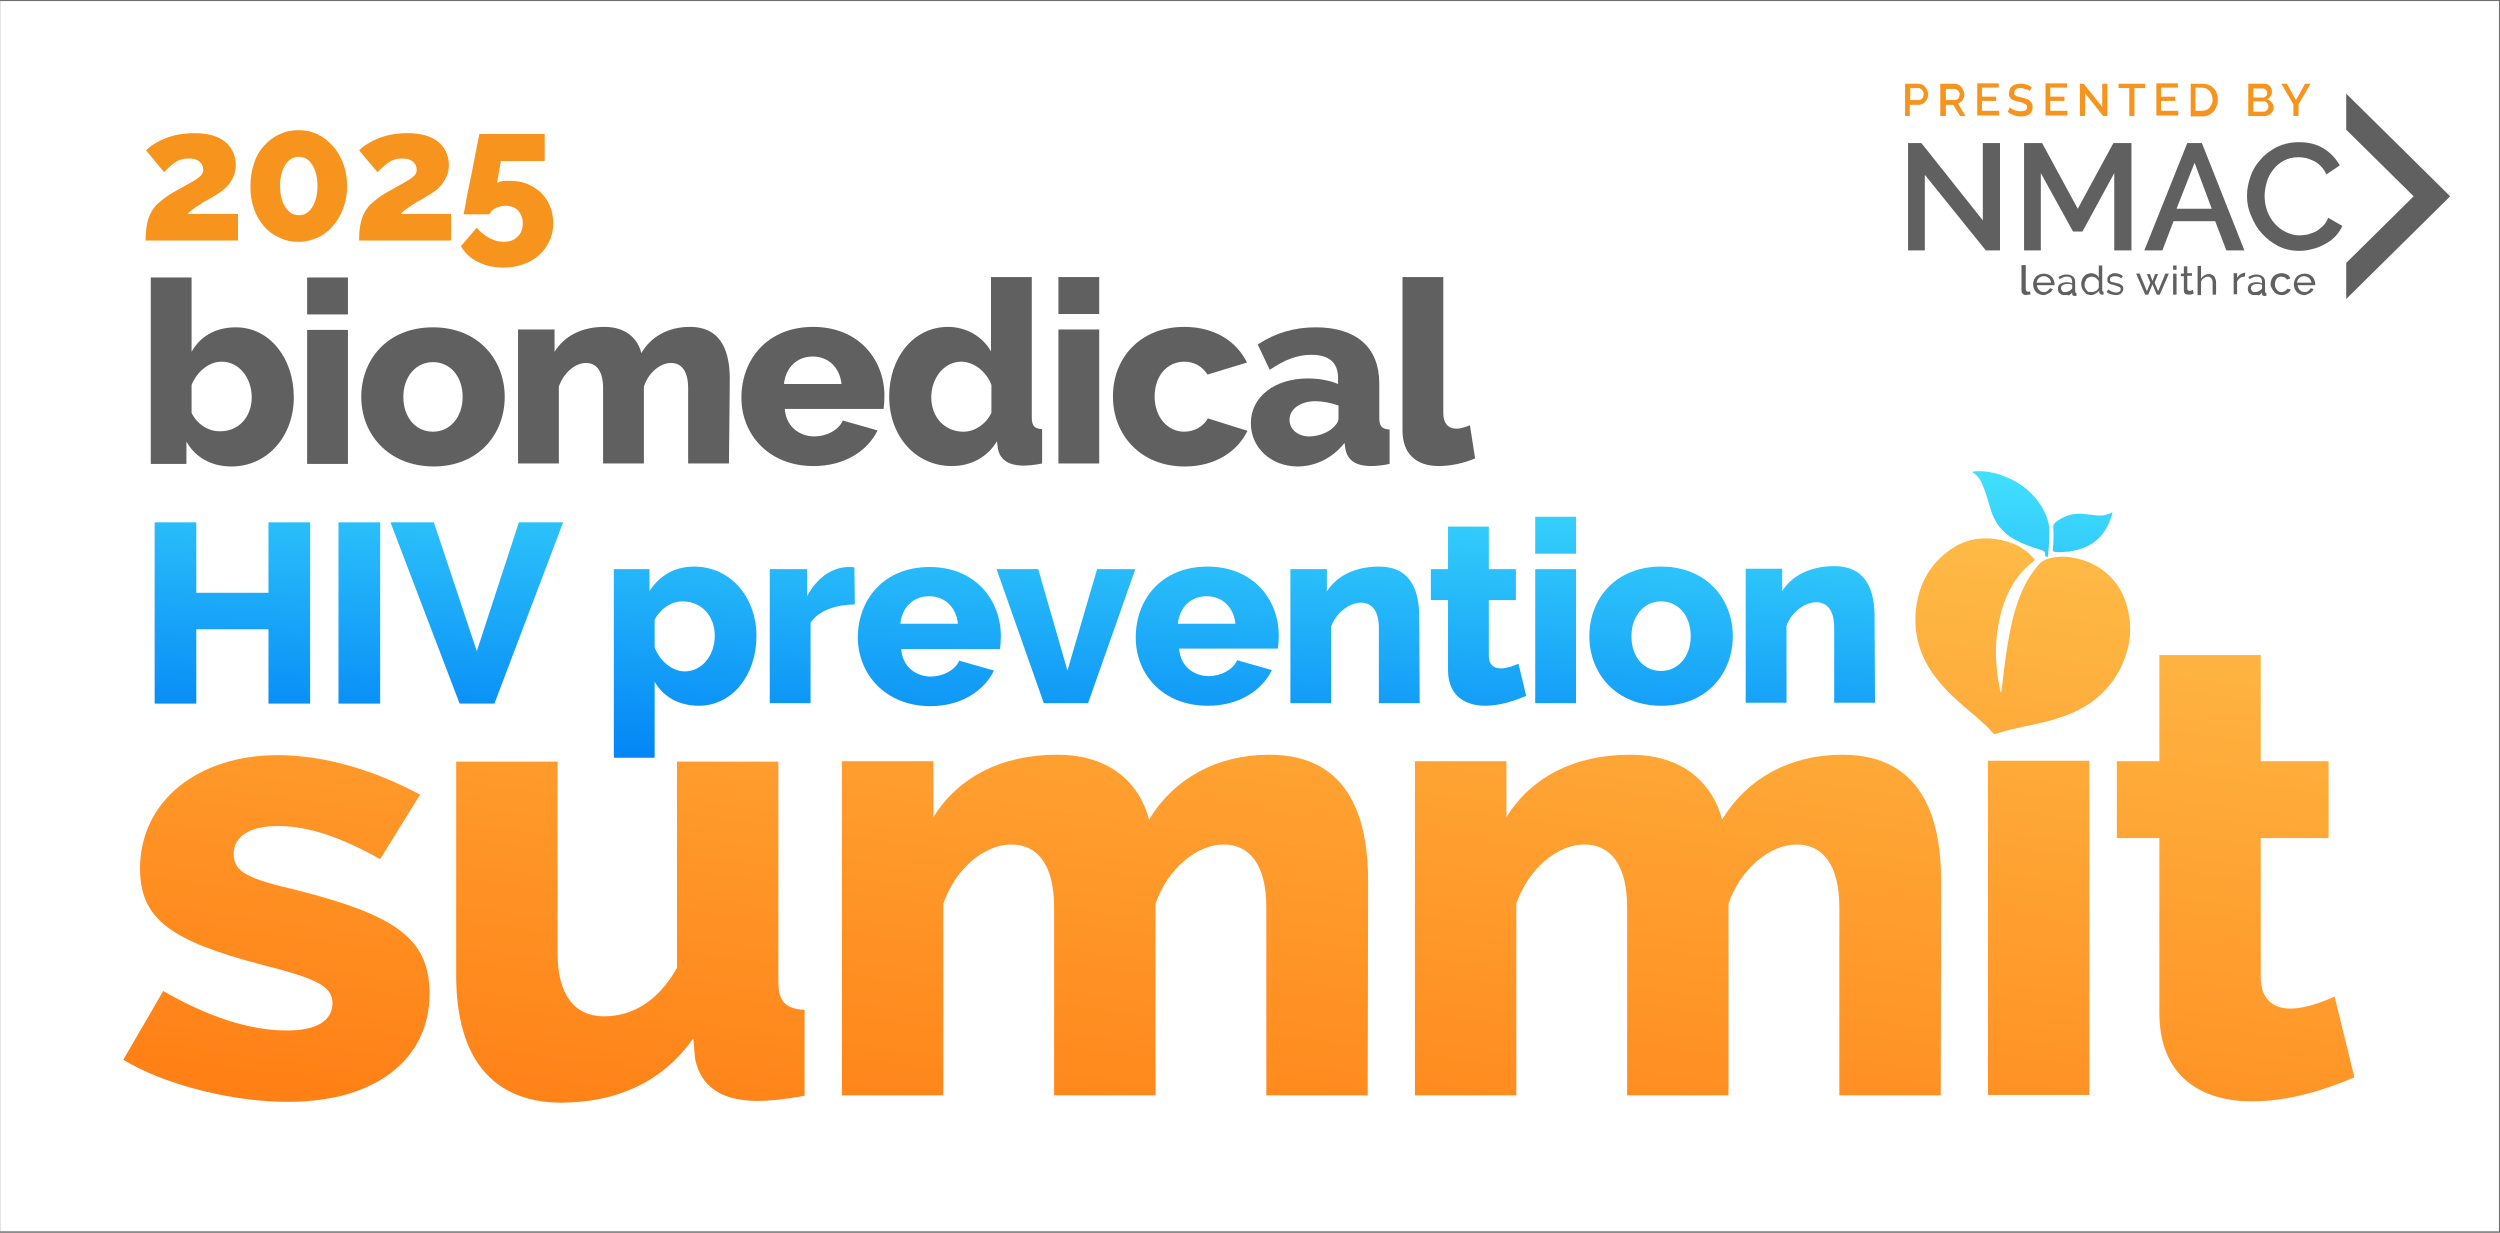 <?xml version="1.0" encoding="UTF-8"?> <svg xmlns="http://www.w3.org/2000/svg" xmlns:xlink="http://www.w3.org/1999/xlink" version="1.1" id="Layer_1" x="0px" y="0px" viewBox="0 0 582 287" style="enable-background:new 0 0 582 287;" xml:space="preserve"> <style type="text/css"> .st0{opacity:0.9;fill:none;stroke:#606060;stroke-width:0.687;stroke-miterlimit:10;} .st1{fill:#606060;} .st2{fill:#F7941D;} .st3{fill:url(#SVGID_1_);} .st4{fill:url(#SVGID_00000183944746567623364380000015240965990211417790_);} .st5{fill:url(#SVGID_00000177442093063248343240000004926615325890981007_);} .st6{fill:url(#SVGID_00000183962001274688811200000005726654608946066836_);} .st7{fill:url(#SVGID_00000109027033939778159660000006309687719145934976_);} .st8{fill:url(#SVGID_00000016766010333195506640000017228766912923273889_);} .st9{fill:url(#SVGID_00000179626961253878380460000001398259340183358629_);} .st10{fill:url(#SVGID_00000178909083756417596590000000162661921774541191_);} .st11{fill:url(#SVGID_00000152952165502396207400000015915718142400832923_);} .st12{fill:url(#SVGID_00000179609598447672975140000015276680834818033836_);} .st13{fill:url(#SVGID_00000017511504788822732760000012047244245697017769_);} .st14{fill:url(#SVGID_00000039856458069977494980000013227566985612280243_);} .st15{fill:url(#SVGID_00000003073469066355115390000007752072197444319135_);} .st16{fill:url(#SVGID_00000054967414695841907990000000622428323570174644_);} .st17{fill:url(#SVGID_00000024715148575919405170000001218781485883084469_);} .st18{fill:url(#SVGID_00000011000564909094163180000016164207395963827380_);} .st19{fill:url(#SVGID_00000047031535574928520000000002027032289071444913_);} .st20{fill:url(#SVGID_00000016067869194919523440000014654758419310883491_);} .st21{fill:url(#SVGID_00000176015450814559522760000017324836740324373128_);} .st22{fill:url(#SVGID_00000075149939382771854220000005449121877505630621_);} .st23{fill:url(#SVGID_00000112634448605586428830000001059402741372312756_);} .st24{fill:url(#SVGID_00000144301525068398055760000001251156316042642823_);} </style> <rect x="-0.3" y="-0.1" class="st0" width="582.4" height="287.1"></rect> <g> <g> <g> <path class="st1" d="M470.8,61.7h0.8v5.6c0,0.2,0,0.3,0.1,0.4c0.1,0.1,0.2,0.2,0.4,0.2c0.1,0,0.1,0,0.2,0c0.1,0,0.2,0,0.3-0.1 l0.1,0.7c-0.1,0.1-0.3,0.1-0.5,0.1c-0.2,0-0.4,0.1-0.5,0.1c-0.3,0-0.6-0.1-0.8-0.3c-0.2-0.2-0.3-0.4-0.3-0.8V61.7z"></path> <path class="st1" d="M475.8,68.7c-0.4,0-0.7-0.1-1-0.2c-0.3-0.1-0.6-0.3-0.8-0.5c-0.2-0.2-0.4-0.5-0.5-0.8 c-0.1-0.3-0.2-0.6-0.2-1s0.1-0.7,0.2-1c0.1-0.3,0.3-0.6,0.5-0.8c0.2-0.2,0.5-0.4,0.8-0.5c0.3-0.1,0.6-0.2,1-0.2s0.7,0.1,1,0.2 c0.3,0.1,0.6,0.3,0.8,0.5c0.2,0.2,0.4,0.5,0.5,0.8c0.1,0.3,0.2,0.6,0.2,0.9c0,0.1,0,0.1,0,0.2s0,0.1,0,0.1h-4.1 c0,0.2,0.1,0.5,0.2,0.7c0.1,0.2,0.2,0.4,0.4,0.5c0.1,0.1,0.3,0.3,0.5,0.3c0.2,0.1,0.4,0.1,0.6,0.1c0.1,0,0.3,0,0.4-0.1 c0.1,0,0.3-0.1,0.4-0.2s0.2-0.2,0.3-0.3c0.1-0.1,0.2-0.2,0.2-0.3l0.7,0.2c-0.1,0.2-0.2,0.3-0.3,0.5c-0.1,0.1-0.3,0.3-0.5,0.4 c-0.2,0.1-0.4,0.2-0.6,0.3C476.3,68.6,476.1,68.7,475.8,68.7z M477.5,65.8c0-0.2-0.1-0.4-0.2-0.6s-0.2-0.4-0.4-0.5 c-0.1-0.1-0.3-0.2-0.5-0.3c-0.2-0.1-0.4-0.1-0.6-0.1c-0.2,0-0.4,0-0.6,0.1c-0.2,0.1-0.4,0.2-0.5,0.3c-0.1,0.1-0.3,0.3-0.4,0.5 c-0.1,0.2-0.1,0.4-0.2,0.6H477.5z"></path> <path class="st1" d="M480.6,68.7c-0.2,0-0.4,0-0.6-0.1c-0.2-0.1-0.4-0.2-0.5-0.3s-0.3-0.3-0.3-0.5c-0.1-0.2-0.1-0.4-0.1-0.6 c0-0.2,0-0.4,0.1-0.6c0.1-0.2,0.2-0.3,0.4-0.5c0.2-0.1,0.4-0.2,0.7-0.3c0.3-0.1,0.5-0.1,0.8-0.1c0.2,0,0.5,0,0.7,0.1 c0.2,0,0.5,0.1,0.6,0.2v-0.4c0-0.4-0.1-0.7-0.3-0.9s-0.5-0.3-1-0.3c-0.5,0-1,0.2-1.6,0.6l-0.3-0.5c0.6-0.4,1.3-0.6,1.9-0.6 c0.6,0,1.1,0.2,1.5,0.5c0.4,0.3,0.5,0.8,0.5,1.5v2c0,0.2,0.1,0.3,0.3,0.3v0.7c-0.1,0-0.2,0-0.2,0c-0.1,0-0.1,0-0.2,0 c-0.2,0-0.3,0-0.4-0.1s-0.2-0.2-0.2-0.4l0-0.3c-0.2,0.3-0.5,0.5-0.8,0.7C481.4,68.6,481,68.7,480.6,68.7z M480.8,68 c0.3,0,0.6-0.1,0.8-0.2c0.3-0.1,0.4-0.3,0.6-0.4c0.1-0.1,0.2-0.2,0.2-0.4v-0.7c-0.4-0.2-0.8-0.2-1.2-0.2c-0.4,0-0.7,0.1-1,0.3 c-0.3,0.2-0.4,0.4-0.4,0.7c0,0.1,0,0.3,0.1,0.4c0.1,0.1,0.1,0.2,0.2,0.3c0.1,0.1,0.2,0.2,0.3,0.2C480.6,68,480.7,68,480.8,68z"></path> <path class="st1" d="M486.8,68.7c-0.3,0-0.7-0.1-0.9-0.2c-0.3-0.1-0.5-0.3-0.7-0.6s-0.4-0.5-0.5-0.8c-0.1-0.3-0.2-0.6-0.2-1 c0-0.3,0.1-0.7,0.2-1c0.1-0.3,0.3-0.6,0.5-0.8c0.2-0.2,0.4-0.4,0.7-0.5s0.6-0.2,0.9-0.2c0.4,0,0.7,0.1,1.1,0.3s0.6,0.5,0.7,0.8 v-2.9h0.8v5.8c0,0.2,0.1,0.3,0.3,0.3v0.7c-0.1,0-0.2,0-0.2,0c-0.1,0-0.1,0-0.2,0c-0.2,0-0.3-0.1-0.4-0.2 c-0.1-0.1-0.2-0.2-0.2-0.4v-0.4c-0.2,0.3-0.5,0.6-0.8,0.7C487.5,68.6,487.1,68.7,486.8,68.7z M487,68c0.1,0,0.3,0,0.5-0.1 c0.2-0.1,0.3-0.1,0.5-0.2c0.1-0.1,0.3-0.2,0.4-0.4s0.2-0.3,0.2-0.4v-1.4c-0.1-0.2-0.1-0.3-0.3-0.4c-0.1-0.1-0.2-0.3-0.4-0.4 c-0.1-0.1-0.3-0.2-0.5-0.2c-0.2-0.1-0.3-0.1-0.5-0.1c-0.2,0-0.5,0.1-0.7,0.2c-0.2,0.1-0.4,0.2-0.5,0.4c-0.1,0.2-0.2,0.4-0.3,0.6 c-0.1,0.2-0.1,0.4-0.1,0.7c0,0.2,0,0.5,0.1,0.7c0.1,0.2,0.2,0.4,0.4,0.6c0.1,0.2,0.3,0.3,0.5,0.4C486.5,67.9,486.7,68,487,68z"></path> <path class="st1" d="M492.6,68.7c-0.4,0-0.8-0.1-1.2-0.2c-0.4-0.1-0.7-0.3-1-0.5l0.4-0.6c0.3,0.2,0.6,0.4,0.9,0.5 c0.3,0.1,0.6,0.2,0.9,0.2c0.4,0,0.6-0.1,0.8-0.2c0.2-0.1,0.3-0.3,0.3-0.6c0-0.1,0-0.2-0.1-0.3c-0.1-0.1-0.1-0.2-0.3-0.2 c-0.1-0.1-0.3-0.1-0.4-0.2c-0.2,0-0.4-0.1-0.6-0.2c-0.3-0.1-0.5-0.1-0.8-0.2c-0.2-0.1-0.4-0.1-0.5-0.2c-0.1-0.1-0.2-0.2-0.3-0.3 s-0.1-0.3-0.1-0.5c0-0.2,0-0.5,0.1-0.7s0.2-0.3,0.4-0.5c0.2-0.1,0.4-0.2,0.6-0.3c0.2-0.1,0.5-0.1,0.7-0.1c0.4,0,0.7,0.1,1,0.2 c0.3,0.1,0.6,0.3,0.8,0.5l-0.4,0.5c-0.2-0.2-0.4-0.3-0.7-0.4c-0.3-0.1-0.5-0.1-0.8-0.1c-0.3,0-0.6,0.1-0.8,0.2 c-0.2,0.1-0.3,0.3-0.3,0.6c0,0.1,0,0.2,0.1,0.3c0,0.1,0.1,0.1,0.2,0.2c0.1,0.1,0.2,0.1,0.4,0.1c0.1,0,0.3,0.1,0.5,0.1 c0.3,0.1,0.6,0.2,0.8,0.2s0.4,0.2,0.6,0.3c0.2,0.1,0.3,0.2,0.4,0.4s0.1,0.3,0.1,0.5c0,0.5-0.2,0.8-0.5,1.1 C493.6,68.5,493.2,68.7,492.6,68.7z"></path> <path class="st1" d="M504.1,63.7h0.8l-2.1,4.9h-0.7l-1-2.4l-1,2.4h-0.7l-2.1-4.9h0.8l1.7,4.1l0.8-2l-0.8-2h0.7l0.6,1.6l0.6-1.6 h0.7l-0.8,2l0.8,2L504.1,63.7z"></path> <path class="st1" d="M505.9,62.8v-1h0.8v1H505.9z M505.9,68.6v-4.9h0.8v4.9H505.9z"></path> <path class="st1" d="M510.7,68.3c0,0-0.1,0.1-0.2,0.1c-0.1,0-0.2,0.1-0.3,0.1c-0.1,0-0.2,0.1-0.3,0.1c-0.1,0-0.2,0-0.4,0 c-0.3,0-0.6-0.1-0.8-0.2c-0.2-0.2-0.3-0.4-0.3-0.8v-3.3h-0.7v-0.6h0.7V62h0.8v1.6h1.1v0.6h-1.1v3c0,0.2,0.1,0.3,0.2,0.4 c0.1,0.1,0.2,0.1,0.4,0.1c0.2,0,0.3,0,0.4-0.1c0.1-0.1,0.2-0.1,0.3-0.1L510.7,68.3z"></path> <path class="st1" d="M515.9,68.6h-0.8v-2.7c0-0.5-0.1-0.9-0.3-1.1c-0.2-0.2-0.4-0.4-0.8-0.4c-0.2,0-0.3,0-0.5,0.1 c-0.2,0.1-0.3,0.2-0.5,0.3c-0.1,0.1-0.3,0.2-0.4,0.4c-0.1,0.2-0.2,0.3-0.2,0.5v3h-0.8v-6.8h0.8v3c0.2-0.4,0.5-0.6,0.8-0.8 c0.3-0.2,0.7-0.3,1.1-0.3c0.3,0,0.5,0.1,0.7,0.2s0.4,0.2,0.5,0.4c0.1,0.2,0.2,0.4,0.3,0.7c0.1,0.3,0.1,0.5,0.1,0.8V68.6z"></path> <path class="st1" d="M522.6,64.4c-0.4,0-0.8,0.1-1.1,0.3s-0.5,0.5-0.7,0.8v3H520v-4.9h0.8v1.1c0.2-0.3,0.4-0.6,0.7-0.8 c0.3-0.2,0.6-0.3,0.9-0.4c0.1,0,0.1,0,0.2,0c0,0,0.1,0,0.1,0L522.6,64.4L522.6,64.4z"></path> <path class="st1" d="M524.8,68.7c-0.2,0-0.4,0-0.6-0.1c-0.2-0.1-0.4-0.2-0.5-0.3c-0.1-0.1-0.3-0.3-0.3-0.5 c-0.1-0.2-0.1-0.4-0.1-0.6c0-0.2,0-0.4,0.1-0.6c0.1-0.2,0.2-0.3,0.4-0.5s0.4-0.2,0.7-0.3c0.3-0.1,0.5-0.1,0.8-0.1 c0.2,0,0.5,0,0.7,0.1c0.2,0,0.5,0.1,0.6,0.2v-0.4c0-0.4-0.1-0.7-0.3-0.9s-0.5-0.3-1-0.3c-0.5,0-1,0.2-1.6,0.6l-0.3-0.5 c0.6-0.4,1.3-0.6,1.9-0.6c0.6,0,1.1,0.2,1.5,0.5c0.4,0.3,0.5,0.8,0.5,1.5v2c0,0.2,0.1,0.3,0.3,0.3v0.7c-0.1,0-0.2,0-0.2,0 c-0.1,0-0.1,0-0.2,0c-0.2,0-0.3,0-0.4-0.1s-0.2-0.2-0.2-0.4l0-0.3c-0.2,0.3-0.5,0.5-0.8,0.7C525.6,68.6,525.2,68.7,524.8,68.7z M525,68c0.3,0,0.6-0.1,0.8-0.2c0.3-0.1,0.4-0.3,0.6-0.4c0.1-0.1,0.2-0.2,0.2-0.4v-0.7c-0.4-0.2-0.8-0.2-1.2-0.2 c-0.4,0-0.7,0.1-1,0.3s-0.4,0.4-0.4,0.7c0,0.1,0,0.3,0.1,0.4c0.1,0.1,0.1,0.2,0.2,0.3c0.1,0.1,0.2,0.2,0.3,0.2 C524.7,68,524.9,68,525,68z"></path> <path class="st1" d="M528.6,66.1c0-0.3,0.1-0.7,0.2-1c0.1-0.3,0.3-0.6,0.5-0.8c0.2-0.2,0.5-0.4,0.8-0.5c0.3-0.1,0.6-0.2,1-0.2 c0.5,0,0.9,0.1,1.3,0.3c0.4,0.2,0.6,0.5,0.8,0.9l-0.8,0.3c-0.1-0.2-0.3-0.4-0.5-0.5c-0.2-0.1-0.5-0.2-0.8-0.2 c-0.2,0-0.4,0-0.6,0.1c-0.2,0.1-0.4,0.2-0.5,0.4c-0.1,0.2-0.3,0.4-0.3,0.6c-0.1,0.2-0.1,0.5-0.1,0.7c0,0.3,0,0.5,0.1,0.7 c0.1,0.2,0.2,0.4,0.4,0.6c0.1,0.2,0.3,0.3,0.5,0.4c0.2,0.1,0.4,0.1,0.6,0.1c0.1,0,0.3,0,0.4-0.1c0.1,0,0.3-0.1,0.4-0.2 c0.1-0.1,0.2-0.1,0.3-0.2s0.1-0.2,0.2-0.3l0.8,0.2c-0.1,0.2-0.2,0.3-0.3,0.5c-0.1,0.1-0.3,0.3-0.5,0.4c-0.2,0.1-0.4,0.2-0.6,0.3 c-0.2,0.1-0.5,0.1-0.7,0.1c-0.4,0-0.7-0.1-1-0.2c-0.3-0.1-0.6-0.3-0.8-0.6c-0.2-0.2-0.4-0.5-0.5-0.8 C528.7,66.8,528.6,66.5,528.6,66.1z"></path> <path class="st1" d="M536.5,68.7c-0.4,0-0.7-0.1-1-0.2c-0.3-0.1-0.6-0.3-0.8-0.5c-0.2-0.2-0.4-0.5-0.5-0.8 c-0.1-0.3-0.2-0.6-0.2-1s0.1-0.7,0.2-1c0.1-0.3,0.3-0.6,0.5-0.8c0.2-0.2,0.5-0.4,0.8-0.5c0.3-0.1,0.6-0.2,1-0.2 c0.4,0,0.7,0.1,1,0.2c0.3,0.1,0.6,0.3,0.8,0.5c0.2,0.2,0.4,0.5,0.5,0.8c0.1,0.3,0.2,0.6,0.2,0.9c0,0.1,0,0.1,0,0.2s0,0.1,0,0.1 h-4.1c0,0.2,0.1,0.5,0.2,0.7s0.2,0.4,0.4,0.5c0.1,0.1,0.3,0.3,0.5,0.3s0.4,0.1,0.6,0.1c0.1,0,0.3,0,0.4-0.1 c0.1,0,0.3-0.1,0.4-0.2s0.2-0.2,0.3-0.3c0.1-0.1,0.2-0.2,0.2-0.3l0.7,0.2c-0.1,0.2-0.2,0.3-0.3,0.5c-0.1,0.1-0.3,0.3-0.5,0.4 c-0.2,0.1-0.4,0.2-0.6,0.3C536.9,68.6,536.7,68.7,536.5,68.7z M538.1,65.8c0-0.2-0.1-0.4-0.2-0.6s-0.2-0.4-0.4-0.5 c-0.1-0.1-0.3-0.2-0.5-0.3c-0.2-0.1-0.4-0.1-0.6-0.1c-0.2,0-0.4,0-0.6,0.1c-0.2,0.1-0.4,0.2-0.5,0.3c-0.1,0.1-0.3,0.3-0.4,0.5 c-0.1,0.2-0.1,0.4-0.2,0.6H538.1z"></path> </g> <g> <path class="st1" d="M448.1,40.7v17.6h-3.9v-25h3.1l14.3,18v-18h4v25h-3.3L448.1,40.7z"></path> <path class="st1" d="M492.2,58.3v-18l-7.4,13.6h-2.2l-7.5-13.6v18h-3.9v-25h4.2l8.3,15.3l8.3-15.3h4.2v25L492.2,58.3L492.2,58.3z "></path> <path class="st1" d="M509.2,33.3h3.4l9.9,25h-4.2l-2.6-6.8H506l-2.6,6.8h-4.2L509.2,33.3z M514.9,48.6l-4-10.7l-4.2,10.7H514.9z"></path> <path class="st1" d="M523.1,45.6c0-1.5,0.3-3,0.8-4.5c0.5-1.5,1.3-2.8,2.4-4c1-1.2,2.3-2.1,3.8-2.9c1.5-0.7,3.2-1.1,5.1-1.1 c2.3,0,4.2,0.5,5.8,1.5s2.8,2.3,3.7,3.9l-3.1,2.1c-0.4-0.8-0.8-1.4-1.3-1.9c-0.5-0.5-1-0.9-1.6-1.2c-0.6-0.3-1.2-0.5-1.8-0.7 c-0.6-0.1-1.2-0.2-1.8-0.2c-1.3,0-2.5,0.3-3.4,0.8c-1,0.5-1.8,1.2-2.5,2.1c-0.7,0.9-1.2,1.8-1.5,2.9c-0.3,1.1-0.5,2.2-0.5,3.2 c0,1.2,0.2,2.4,0.6,3.5s1,2.1,1.7,2.9c0.7,0.8,1.6,1.5,2.6,2c1,0.5,2.1,0.8,3.2,0.8c0.6,0,1.2-0.1,1.9-0.2 c0.6-0.2,1.3-0.4,1.9-0.7c0.6-0.3,1.1-0.8,1.7-1.3c0.5-0.5,0.9-1.1,1.2-1.9l3.3,1.9c-0.4,0.9-1,1.8-1.7,2.5 c-0.7,0.7-1.5,1.3-2.5,1.8c-0.9,0.5-1.9,0.9-2.9,1.1c-1,0.3-2,0.4-3,0.4c-1.8,0-3.4-0.4-4.8-1.1c-1.5-0.8-2.7-1.7-3.8-2.9 c-1.1-1.2-1.9-2.6-2.5-4.1C523.4,48.8,523.1,47.2,523.1,45.6z"></path> </g> <polygon class="st1" points="570.4,45.7 546.2,21.8 546.2,30.2 561.9,45.7 546.2,61.2 546.2,69.6 "></polygon> </g> <g> <path class="st2" d="M443.5,27v-7.5h3.1c0.3,0,0.6,0.1,0.9,0.2c0.3,0.1,0.5,0.3,0.7,0.6c0.2,0.2,0.4,0.5,0.5,0.8 c0.1,0.3,0.2,0.6,0.2,0.9c0,0.3-0.1,0.6-0.2,0.9c-0.1,0.3-0.3,0.6-0.5,0.8c-0.2,0.2-0.4,0.4-0.7,0.5c-0.3,0.1-0.6,0.2-0.9,0.2h-2 V27H443.5z M444.7,23.3h1.9c0.2,0,0.3,0,0.5-0.1c0.1-0.1,0.3-0.2,0.4-0.3c0.1-0.1,0.2-0.3,0.2-0.4c0.1-0.2,0.1-0.4,0.1-0.6 c0-0.2,0-0.4-0.1-0.6c-0.1-0.2-0.2-0.3-0.3-0.4c-0.1-0.1-0.2-0.2-0.4-0.3c-0.1-0.1-0.3-0.1-0.4-0.1h-1.9V23.3z"></path> <path class="st2" d="M451.7,27v-7.5h3.3c0.3,0,0.6,0.1,0.9,0.2s0.5,0.3,0.7,0.6c0.2,0.2,0.4,0.5,0.5,0.8c0.1,0.3,0.2,0.6,0.2,0.9 c0,0.3,0,0.5-0.1,0.7c-0.1,0.2-0.2,0.4-0.3,0.6c-0.1,0.2-0.3,0.4-0.5,0.5c-0.2,0.1-0.4,0.3-0.6,0.3l1.8,2.9h-1.3l-1.6-2.6h-1.7V27 H451.7z M452.9,23.3h2.1c0.2,0,0.3,0,0.5-0.1s0.3-0.2,0.4-0.3c0.1-0.1,0.2-0.3,0.2-0.4c0.1-0.2,0.1-0.3,0.1-0.5s0-0.4-0.1-0.5 c-0.1-0.2-0.2-0.3-0.3-0.4c-0.1-0.1-0.2-0.2-0.4-0.3c-0.1-0.1-0.3-0.1-0.4-0.1h-2V23.3z"></path> <path class="st2" d="M465.4,25.9v1h-5.1v-7.5h5v1h-3.9v2.1h3.3v1h-3.3v2.3H465.4z"></path> <path class="st2" d="M472.5,21.2c-0.1-0.1-0.2-0.2-0.3-0.2c-0.1-0.1-0.3-0.2-0.5-0.2s-0.4-0.1-0.6-0.2c-0.2,0-0.4-0.1-0.7-0.1 c-0.5,0-0.9,0.1-1.1,0.3c-0.2,0.2-0.4,0.4-0.4,0.8c0,0.2,0,0.3,0.1,0.4c0.1,0.1,0.2,0.2,0.3,0.3c0.2,0.1,0.3,0.2,0.6,0.2 c0.2,0.1,0.5,0.1,0.8,0.2c0.4,0.1,0.7,0.2,1,0.3s0.6,0.2,0.8,0.4c0.2,0.2,0.4,0.4,0.5,0.6c0.1,0.2,0.2,0.5,0.2,0.9 c0,0.4-0.1,0.7-0.2,1c-0.1,0.3-0.3,0.5-0.6,0.7c-0.2,0.2-0.5,0.3-0.9,0.4c-0.3,0.1-0.7,0.1-1.1,0.1c-0.6,0-1.1-0.1-1.6-0.3 c-0.5-0.2-1-0.4-1.4-0.8l0.5-1c0.1,0.1,0.2,0.2,0.4,0.3c0.2,0.1,0.4,0.2,0.6,0.3c0.2,0.1,0.5,0.2,0.7,0.2c0.3,0.1,0.5,0.1,0.8,0.1 c0.5,0,0.8-0.1,1.1-0.2c0.3-0.2,0.4-0.4,0.4-0.7c0-0.2,0-0.3-0.1-0.5c-0.1-0.1-0.2-0.2-0.4-0.3c-0.2-0.1-0.4-0.2-0.6-0.3 c-0.3-0.1-0.5-0.2-0.9-0.2c-0.4-0.1-0.7-0.2-1-0.3s-0.5-0.2-0.7-0.4s-0.3-0.3-0.4-0.5c-0.1-0.2-0.1-0.5-0.1-0.8 c0-0.4,0.1-0.7,0.2-1s0.3-0.5,0.6-0.7c0.2-0.2,0.5-0.3,0.9-0.4c0.3-0.1,0.7-0.1,1.1-0.1c0.5,0,1,0.1,1.4,0.2 c0.4,0.2,0.8,0.4,1.1,0.6L472.5,21.2z"></path> <path class="st2" d="M481.3,25.9v1h-5.1v-7.5h5v1h-3.9v2.1h3.3v1h-3.3v2.3H481.3z"></path> <path class="st2" d="M485.4,21.7V27h-1.2v-7.5h0.9l4.3,5.4v-5.4h1.2V27h-1L485.4,21.7z"></path> <path class="st2" d="M499.4,20.5h-2.5V27h-1.2v-6.5h-2.5v-1h6.2V20.5z"></path> <path class="st2" d="M507.1,25.9v1H502v-7.5h5v1h-3.9v2.1h3.3v1h-3.3v2.3H507.1z"></path> <path class="st2" d="M510,27v-7.5h2.7c0.6,0,1.1,0.1,1.6,0.3c0.5,0.2,0.8,0.5,1.1,0.8c0.3,0.3,0.5,0.7,0.7,1.2 c0.2,0.5,0.2,0.9,0.2,1.5c0,0.6-0.1,1.1-0.3,1.5c-0.2,0.5-0.4,0.9-0.7,1.2c-0.3,0.3-0.7,0.6-1.1,0.8c-0.4,0.2-1,0.3-1.5,0.3H510z M515.1,23.2c0-0.4-0.1-0.8-0.2-1.1s-0.3-0.6-0.5-0.9c-0.2-0.2-0.5-0.4-0.8-0.6c-0.3-0.1-0.6-0.2-1-0.2h-1.5v5.4h1.5 c0.4,0,0.7-0.1,1-0.2c0.3-0.1,0.6-0.3,0.8-0.6c0.2-0.2,0.4-0.5,0.5-0.9C515,24,515.1,23.6,515.1,23.2z"></path> <path class="st2" d="M529.3,25.1c0,0.3-0.1,0.6-0.2,0.8c-0.1,0.2-0.3,0.4-0.5,0.6c-0.2,0.2-0.5,0.3-0.7,0.4 c-0.3,0.1-0.6,0.1-0.9,0.1h-3.6v-7.5h3.9c0.3,0,0.5,0.1,0.7,0.2c0.2,0.1,0.4,0.3,0.5,0.4c0.1,0.2,0.3,0.4,0.3,0.6 c0.1,0.2,0.1,0.5,0.1,0.7c0,0.4-0.1,0.7-0.3,1s-0.5,0.6-0.8,0.7c0.4,0.1,0.8,0.4,1,0.7C529.2,24.2,529.3,24.6,529.3,25.1z M524.6,20.5v2.2h2.2c0.1,0,0.3,0,0.4-0.1c0.1-0.1,0.2-0.1,0.3-0.2c0.1-0.1,0.2-0.2,0.2-0.3c0.1-0.1,0.1-0.3,0.1-0.4 c0-0.3-0.1-0.6-0.3-0.8c-0.2-0.2-0.4-0.3-0.7-0.3H524.6z M528.1,24.8c0-0.2,0-0.3-0.1-0.4c-0.1-0.1-0.1-0.3-0.2-0.4 c-0.1-0.1-0.2-0.2-0.3-0.3c-0.1-0.1-0.3-0.1-0.4-0.1h-2.5V26h2.4c0.2,0,0.3,0,0.4-0.1c0.1-0.1,0.2-0.1,0.3-0.2 c0.1-0.1,0.2-0.2,0.2-0.4C528.1,25.1,528.1,25,528.1,24.8z"></path> <path class="st2" d="M532.4,19.5l2.1,3.8l2.1-3.8h1.3l-2.8,4.8V27h-1.2v-2.7l-2.8-4.8H532.4z"></path> </g> </g> <g> <path class="st2" d="M33.9,55.9c0-1.3,0.1-2.6,0.3-3.6c0.2-1.1,0.5-2,1-2.9c0.5-0.9,1.1-1.7,2-2.4c0.8-0.7,1.9-1.5,3.1-2.2 c1.3-0.7,2.5-1.4,3.4-1.9c0.9-0.5,1.6-0.9,2.2-1.3c0.5-0.4,0.9-0.7,1.1-1s0.3-0.7,0.3-1.1c0-0.8-0.3-1.4-0.9-1.9s-1.4-0.7-2.5-0.7 c-1.2,0-2.3,0.3-3.1,0.9c-0.9,0.6-1.8,1.4-2.6,2.3L34,35c0.5-0.5,1.1-1,1.9-1.5c0.8-0.5,1.6-0.9,2.6-1.3c1-0.4,2-0.7,3.2-0.9 c1.2-0.2,2.4-0.3,3.6-0.3c3.1,0,5.5,0.7,7.1,2c1.6,1.3,2.5,3.2,2.5,5.5c0,0.9-0.2,1.8-0.5,2.5c-0.3,0.7-0.7,1.4-1.2,2 c-0.5,0.6-1,1.1-1.6,1.5c-0.6,0.4-1.2,0.9-1.9,1.2c-0.4,0.3-0.9,0.6-1.5,0.9s-1.2,0.7-1.8,1.1c-0.6,0.4-1.1,0.7-1.6,1.1 c-0.5,0.4-0.9,0.7-1.1,1h11.7v6.2H33.9z"></path> <path class="st2" d="M80.8,43.3c0,1.9-0.3,3.6-0.9,5.2c-0.6,1.6-1.4,3-2.4,4.1c-1,1.2-2.2,2.1-3.5,2.7c-1.4,0.6-2.8,1-4.5,1 c-1.6,0-3.1-0.3-4.5-1c-1.4-0.6-2.6-1.5-3.6-2.7c-1-1.2-1.8-2.5-2.3-4.1c-0.6-1.6-0.8-3.3-0.8-5.2c0-1.9,0.3-3.6,0.8-5.2 s1.3-3,2.3-4.1s2.2-2.1,3.6-2.7c1.4-0.7,2.9-1,4.5-1c1.6,0,3.1,0.3,4.5,1c1.4,0.7,2.5,1.6,3.5,2.7s1.8,2.5,2.4,4.1 C80.5,39.7,80.8,41.4,80.8,43.3z M73.9,43.3c0-2-0.4-3.6-1.2-4.9s-1.8-1.9-3.1-1.9c-1.3,0-2.4,0.6-3.2,1.9s-1.2,2.9-1.2,4.9 c0,2,0.4,3.6,1.2,4.9c0.8,1.2,1.8,1.9,3.2,1.9c1.3,0,2.3-0.6,3.1-1.9C73.5,46.9,73.9,45.3,73.9,43.3z"></path> <path class="st2" d="M83.6,55.9c0-1.3,0.1-2.6,0.3-3.6c0.2-1.1,0.5-2,1-2.9c0.5-0.9,1.1-1.7,2-2.4c0.8-0.7,1.9-1.5,3.1-2.2 c1.3-0.7,2.5-1.4,3.4-1.9c0.9-0.5,1.6-0.9,2.2-1.3c0.5-0.4,0.9-0.7,1.1-1s0.3-0.7,0.3-1.1c0-0.8-0.3-1.4-0.9-1.9s-1.4-0.7-2.5-0.7 c-1.2,0-2.3,0.3-3.1,0.9c-0.9,0.6-1.8,1.4-2.6,2.3L83.6,35c0.5-0.5,1.1-1,1.9-1.5c0.8-0.5,1.6-0.9,2.6-1.3c1-0.4,2-0.7,3.2-0.9 c1.2-0.2,2.4-0.3,3.6-0.3c3.1,0,5.5,0.7,7.1,2c1.6,1.3,2.5,3.2,2.5,5.5c0,0.9-0.2,1.8-0.5,2.5c-0.3,0.7-0.7,1.4-1.2,2 c-0.5,0.6-1,1.1-1.6,1.5c-0.6,0.4-1.2,0.9-1.9,1.2c-0.4,0.3-0.9,0.6-1.5,0.9s-1.2,0.7-1.8,1.1c-0.6,0.4-1.1,0.7-1.6,1.1 c-0.5,0.4-0.9,0.7-1.1,1H105v6.2H83.6z"></path> <path class="st2" d="M118.7,42.1c1.5,0,2.8,0.2,4,0.7c1.2,0.5,2.3,1.2,3.2,2c0.9,0.9,1.6,1.9,2.1,3.1c0.5,1.2,0.8,2.5,0.8,4 c0,1.5-0.3,3-0.9,4.2c-0.6,1.3-1.4,2.4-2.4,3.3c-1,0.9-2.2,1.6-3.6,2.1c-1.4,0.5-3,0.8-4.6,0.8c-2.2,0-4.2-0.4-6-1.3 c-1.8-0.9-3.1-2.1-4-3.7L111,53c0.8,1,1.8,1.8,2.9,2.4c1.1,0.6,2.2,0.9,3.4,0.9c1.3,0,2.4-0.4,3.2-1.2c0.8-0.8,1.2-1.8,1.2-3.1 c0-1.2-0.4-2.2-1.1-3c-0.7-0.7-1.7-1.1-2.9-1.1c-0.8,0-1.5,0.2-2.2,0.5c-0.7,0.3-1.2,0.8-1.6,1.5h-6c0,0,0.1-0.3,0.2-0.9 c0.1-0.6,0.3-1.3,0.4-2.2c0.2-0.9,0.3-1.9,0.6-3c0.2-1.1,0.4-2.2,0.7-3.4c0.5-2.7,1.1-5.8,1.8-9.2h15.2v6.3h-10.2l-0.9,5.2 c0.2-0.2,0.5-0.4,1-0.5C117.2,42.1,117.8,42.1,118.7,42.1z"></path> </g> <g> <g> <path class="st1" d="M43.4,102.8l0,5.2l-8.3,0l0-43.4l9.5,0l0,17.3c2-3.6,5.6-5.7,10.3-5.7c7.9,0,13.5,7.2,13.5,16.3 c0,9.1-6.2,16.1-14.5,16.1C49.1,108.6,45.4,106.4,43.4,102.8z M58.6,92.5c0-4.5-2.9-8.3-7-8.3c-3,0-5.7,2.3-7,5.4l0,6.5 c1.3,2.7,3.9,4.3,6.5,4.3C55.6,100.5,58.6,97,58.6,92.5z"></path> <path class="st1" d="M71.5,73.2l0-8.6l9.5,0l0,8.6L71.5,73.2z M71.5,108l0-31.2l9.5,0l0,31.2L71.5,108z"></path> <path class="st1" d="M84.1,92.4c0-8.6,6-16.2,16.7-16.2c10.6,0,16.7,7.6,16.7,16.2c0,8.6-6,16.2-16.6,16.2 C90.2,108.5,84.1,100.9,84.1,92.4z M100.8,100.5c3.9,0,6.9-3.3,6.9-8.1c0-4.9-3-8.1-6.9-8.1c-3.9,0-6.9,3.3-6.9,8.1 C93.9,97.2,96.8,100.5,100.8,100.5z"></path> <path class="st1" d="M169.7,107.9l-9.5,0l0-17.5c0-4.1-1.6-5.9-4-5.9c-2.5,0-5.3,2.3-6.3,5.5l0,17.9l-9.5,0l0-17.5 c0-4.1-1.6-5.9-4-5.9c-2.5,0-5.2,2.3-6.3,5.5l0,17.9l-9.5,0l0-31.2l8.5,0l0,5.2c2.3-3.7,6.3-5.8,11.6-5.8c5.1,0,7.8,2.8,8.6,6.1 c2.3-3.9,6.3-6.1,11.3-6.1c7.9,0,9.2,6.6,9.3,11.8L169.7,107.9z"></path> <path class="st1" d="M172.6,92.6c0-9,6.1-16.5,16.7-16.5c10.6,0,16.6,7.6,16.6,16.1c0,1.1-0.1,2.3-0.2,3l-23,0 c0.3,4.2,3.5,6.4,6.9,6.4c2.8,0,5.7-1.5,6.6-3.7l8.1,2.3c-2.4,4.9-7.8,8.3-14.9,8.3C178.9,108.5,172.6,101.1,172.6,92.6z M195.9,89.4c-0.4-3.9-3.1-6.4-6.7-6.4c-3.7,0-6.3,2.6-6.7,6.4L195.9,89.4z"></path> <path class="st1" d="M207,92.3c0-9.1,5.7-16.2,13.7-16.2c4.3,0,8.1,2.3,10,5.7l0-17.3l9.5,0l0,32.7c0,1.9,0.6,2.6,2.4,2.7l0,8 c-2,0.4-3.4,0.5-4.6,0.5c-3.3-0.1-5.2-1.4-5.7-4l-0.2-1.7c-2.3,3.9-6.3,5.8-10.5,5.8C213.1,108.5,207,101.5,207,92.3z M230.8,96.1 l0-6.5c-1.2-3.2-4.2-5.4-7-5.4c-4.1,0-7,3.9-7,8.3c0,4.6,3.1,8,7.5,8C226.9,100.5,229.5,98.8,230.8,96.1z"></path> <path class="st1" d="M246.4,73.1l0-8.6l9.5,0l0,8.6L246.4,73.1z M246.4,107.9l0-31.2l9.5,0l0,31.2L246.4,107.9z"></path> <path class="st1" d="M275.7,76.1c7.1,0,12.2,3.4,14.6,8.3l-9.2,2.8c-1.2-1.9-3.1-3-5.4-3c-3.9,0-6.9,3.2-6.9,8.1 c0,4.9,3.1,8.2,6.9,8.2c2.4,0,4.5-1.3,5.5-3.1l9.2,2.9c-2.3,4.8-7.5,8.3-14.6,8.3c-10.5,0-16.7-7.6-16.7-16.2 C259,83.6,265.2,76.1,275.7,76.1z"></path> <path class="st1" d="M291.2,98.5c0-6.1,5.5-10.4,13.3-10.4c2.6,0,5.2,0.5,7,1.3V88c0-3.5-2-5.4-6.2-5.4c-3.4,0-6.3,1.2-9.7,3.5 l-2.8-5.9c4.1-2.7,8.5-4,13.5-4c9.4,0,14.8,4.6,14.8,13.1l0,8c0,1.9,0.6,2.6,2.4,2.7l0,8c-1.8,0.4-3.4,0.5-4.6,0.5 c-3.4-0.1-5.2-1.4-5.7-4l-0.2-1.4c-2.8,3.6-6.8,5.5-11,5.5C295.8,108.5,291.2,104.2,291.2,98.5z M310.2,99.7 c0.8-0.7,1.4-1.5,1.4-2.3l0-3c-1.7-0.6-3.7-1-5.4-1c-3.4,0-6,1.8-6,4.3c0,2.3,2,3.9,4.6,3.9C306.8,101.6,308.9,100.8,310.2,99.7z"></path> <path class="st1" d="M326.5,64.5l9.5,0l0,31.7c0,2.3,1.1,3.6,3.1,3.6c0.9,0,2.1-0.4,3.1-0.8l1.2,7.7c-2.4,1.1-5.7,1.8-8.4,1.8 c-5.5,0-8.5-3-8.5-8.3L326.5,64.5z"></path> <linearGradient id="SVGID_1_" gradientUnits="userSpaceOnUse" x1="52.49" y1="176.107" x2="58.837" y2="42.831"> <stop offset="0" style="stop-color:#0081F5"></stop> <stop offset="0.832" style="stop-color:#54FCFF"></stop> <stop offset="1" style="stop-color:#98E3FF"></stop> </linearGradient> <path class="st3" d="M72.2,121.6l0,42.2l-9.7,0l0-17.3l-16.8,0l0,17.3l-9.7,0l0-42.2l9.7,0l0,16.4l16.8,0l0-16.4L72.2,121.6z"></path> <linearGradient id="SVGID_00000067200689097947521030000013674876029176679302_" gradientUnits="userSpaceOnUse" x1="81.971" y1="177.511" x2="88.317" y2="44.235"> <stop offset="0" style="stop-color:#0081F5"></stop> <stop offset="0.832" style="stop-color:#54FCFF"></stop> <stop offset="1" style="stop-color:#98E3FF"></stop> </linearGradient> <path style="fill:url(#SVGID_00000067200689097947521030000013674876029176679302_);" d="M78.8,163.8l0-42.2l9.7,0l0,42.2 L78.8,163.8z"></path> <linearGradient id="SVGID_00000018235940999100956470000009841914979824837025_" gradientUnits="userSpaceOnUse" x1="108.193" y1="178.76" x2="114.539" y2="45.483"> <stop offset="0" style="stop-color:#0081F5"></stop> <stop offset="0.832" style="stop-color:#54FCFF"></stop> <stop offset="1" style="stop-color:#98E3FF"></stop> </linearGradient> <path style="fill:url(#SVGID_00000018235940999100956470000009841914979824837025_);" d="M101,121.6l10,30l9.8-30l10.3,0l-16,42.2 l-8.1,0l-16.1-42.2L101,121.6z"></path> <linearGradient id="SVGID_00000052078423143669943740000008065090866981079977_" gradientUnits="userSpaceOnUse" x1="157.567" y1="181.111" x2="163.914" y2="47.834"> <stop offset="0" style="stop-color:#0081F5"></stop> <stop offset="0.832" style="stop-color:#54FCFF"></stop> <stop offset="1" style="stop-color:#98E3FF"></stop> </linearGradient> <path style="fill:url(#SVGID_00000052078423143669943740000008065090866981079977_);" d="M152.4,158.7l0,17.7l-9.5,0l0-43.9l8.3,0 l0,5.1c2.3-3.5,5.7-5.7,10.4-5.7c8.4,0,14.5,7.1,14.5,16.1c0,9.3-5.7,16.3-13.4,16.3C158,164.3,154.4,162.2,152.4,158.7z M166.4,148c0-4.6-3.1-8-7.5-8c-2.6,0-5.2,1.7-6.5,4.3l0,6.4c1.2,3.2,4.1,5.6,7,5.6C163.5,156.3,166.4,152.5,166.4,148z"></path> <linearGradient id="SVGID_00000160150814759823116840000017719673574674380716_" gradientUnits="userSpaceOnUse" x1="186.918" y1="182.509" x2="193.264" y2="49.232"> <stop offset="0" style="stop-color:#0081F5"></stop> <stop offset="0.832" style="stop-color:#54FCFF"></stop> <stop offset="1" style="stop-color:#98E3FF"></stop> </linearGradient> <path style="fill:url(#SVGID_00000160150814759823116840000017719673574674380716_);" d="M199,140.7c-4.6,0.1-8.5,1.5-10.3,4.3 l0,18.7l-9.5,0l0-31.2l8.7,0l0,6.3c2.2-4.2,5.7-6.7,9.5-6.8c0.8,0,1.2,0,1.5,0.1L199,140.7z"></path> <linearGradient id="SVGID_00000008142577096759751800000013387040051910776731_" gradientUnits="userSpaceOnUse" x1="214.708" y1="183.832" x2="221.054" y2="50.556"> <stop offset="0" style="stop-color:#0081F5"></stop> <stop offset="0.832" style="stop-color:#54FCFF"></stop> <stop offset="1" style="stop-color:#98E3FF"></stop> </linearGradient> <path style="fill:url(#SVGID_00000008142577096759751800000013387040051910776731_);" d="M199.7,148.5c0-9,6.1-16.5,16.7-16.5 c10.6,0,16.6,7.6,16.6,16.1c0,1.1-0.1,2.3-0.2,3l-23,0c0.3,4.2,3.5,6.4,6.9,6.4c2.8,0,5.7-1.5,6.6-3.7l8.1,2.3 c-2.4,4.9-7.8,8.3-14.9,8.3C206,164.3,199.8,156.9,199.7,148.5z M223,145.2c-0.4-3.9-3.1-6.4-6.7-6.4c-3.7,0-6.3,2.6-6.7,6.4 L223,145.2z"></path> <linearGradient id="SVGID_00000012455537996210546120000010562739328590840745_" gradientUnits="userSpaceOnUse" x1="245.624" y1="185.304" x2="251.971" y2="52.028"> <stop offset="0" style="stop-color:#0081F5"></stop> <stop offset="0.832" style="stop-color:#54FCFF"></stop> <stop offset="1" style="stop-color:#98E3FF"></stop> </linearGradient> <path style="fill:url(#SVGID_00000012455537996210546120000010562739328590840745_);" d="M243,163.7l-11-31.2l9.7,0l6.8,23.6 l6.9-23.6l8.9,0l-11,31.2L243,163.7z"></path> <linearGradient id="SVGID_00000061449668934644244220000005088732931085731766_" gradientUnits="userSpaceOnUse" x1="279.169" y1="186.901" x2="285.515" y2="53.625"> <stop offset="0" style="stop-color:#0081F5"></stop> <stop offset="0.832" style="stop-color:#54FCFF"></stop> <stop offset="1" style="stop-color:#98E3FF"></stop> </linearGradient> <path style="fill:url(#SVGID_00000061449668934644244220000005088732931085731766_);" d="M264.4,148.4c0-9,6.1-16.5,16.7-16.5 c10.6,0,16.6,7.6,16.6,16.1c0,1.1-0.1,2.3-0.2,3l-23,0c0.3,4.2,3.5,6.4,6.9,6.4c2.8,0,5.7-1.5,6.6-3.7l8.1,2.3 c-2.4,4.9-7.8,8.3-14.9,8.3C270.6,164.3,264.4,156.9,264.4,148.4z M287.6,145.2c-0.4-3.9-3.1-6.4-6.7-6.4c-3.7,0-6.3,2.6-6.7,6.4 L287.6,145.2z"></path> <linearGradient id="SVGID_00000093884729817185955340000005277764421103009962_" gradientUnits="userSpaceOnUse" x1="313.553" y1="188.539" x2="319.9" y2="55.262"> <stop offset="0" style="stop-color:#0081F5"></stop> <stop offset="0.832" style="stop-color:#54FCFF"></stop> <stop offset="1" style="stop-color:#98E3FF"></stop> </linearGradient> <path style="fill:url(#SVGID_00000093884729817185955340000005277764421103009962_);" d="M330.5,163.7l-9.5,0l0-17.5 c0-4.1-1.7-5.9-4.2-5.9c-2.6,0-5.7,2.3-6.9,5.5l0,17.9l-9.5,0l0-31.2l8.5,0l0,5.2c2.3-3.7,6.7-5.8,12.1-5.8 c8.1,0,9.4,6.6,9.4,11.8L330.5,163.7z"></path> <linearGradient id="SVGID_00000044156800267321027100000009065412164012583570_" gradientUnits="userSpaceOnUse" x1="342.169" y1="189.901" x2="348.515" y2="56.625"> <stop offset="0" style="stop-color:#0081F5"></stop> <stop offset="0.832" style="stop-color:#54FCFF"></stop> <stop offset="1" style="stop-color:#98E3FF"></stop> </linearGradient> <path style="fill:url(#SVGID_00000044156800267321027100000009065412164012583570_);" d="M355.3,162c-2.6,1.1-6.1,2.3-9.5,2.3 c-4.7,0-8.7-2.3-8.7-8.3l0-16.3l-4,0l0-7.2l4,0l0-9.9l9.5,0l0,9.9l6.3,0l0,7.2l-6.3,0l0,13c0,2.1,1.2,2.9,2.8,2.9 c1.4,0,3-0.6,4.1-1.1L355.3,162z"></path> <linearGradient id="SVGID_00000076567773739942994310000001572276306192681389_" gradientUnits="userSpaceOnUse" x1="359.834" y1="190.743" x2="366.18" y2="57.466"> <stop offset="0" style="stop-color:#0081F5"></stop> <stop offset="0.832" style="stop-color:#54FCFF"></stop> <stop offset="1" style="stop-color:#98E3FF"></stop> </linearGradient> <path style="fill:url(#SVGID_00000076567773739942994310000001572276306192681389_);" d="M357.4,128.9l0-8.6l9.5,0l0,8.6 L357.4,128.9z M357.4,163.7l0-31.2l9.5,0l0,31.2L357.4,163.7z"></path> <linearGradient id="SVGID_00000121258288729340699770000006518991410716949171_" gradientUnits="userSpaceOnUse" x1="384.61" y1="191.923" x2="390.956" y2="58.646"> <stop offset="0" style="stop-color:#0081F5"></stop> <stop offset="0.832" style="stop-color:#54FCFF"></stop> <stop offset="1" style="stop-color:#98E3FF"></stop> </linearGradient> <path style="fill:url(#SVGID_00000121258288729340699770000006518991410716949171_);" d="M370,148.1c0-8.6,6-16.2,16.7-16.2 c10.6,0,16.7,7.6,16.7,16.2c0,8.6-6,16.2-16.6,16.2C376.1,164.3,370,156.7,370,148.1z M386.7,156.2c3.9,0,6.9-3.3,6.9-8.1 c0-4.9-3-8.1-6.9-8.1c-3.9,0-6.9,3.3-6.9,8.1C379.8,153,382.7,156.2,386.7,156.2z"></path> <linearGradient id="SVGID_00000160887498297497512840000007557699743601501323_" gradientUnits="userSpaceOnUse" x1="419.293" y1="193.574" x2="425.64" y2="60.298"> <stop offset="0" style="stop-color:#0081F5"></stop> <stop offset="0.832" style="stop-color:#54FCFF"></stop> <stop offset="1" style="stop-color:#98E3FF"></stop> </linearGradient> <path style="fill:url(#SVGID_00000160887498297497512840000007557699743601501323_);" d="M436.5,163.6l-9.5,0l0-17.5 c0-4.1-1.7-5.9-4.2-5.9c-2.6,0-5.8,2.3-6.9,5.5l0,17.9l-9.5,0l0-31.2l8.5,0l0,5.2c2.3-3.7,6.7-5.8,12.1-5.8 c8.1,0,9.4,6.6,9.4,11.8L436.5,163.6z"></path> </g> <g> <g> <linearGradient id="SVGID_00000090268998977822311030000005218856127768318101_" gradientUnits="userSpaceOnUse" x1="55.805" y1="292.217" x2="93.884" y2="20.587"> <stop offset="0" style="stop-color:#FF740B"></stop> <stop offset="1" style="stop-color:#FECA54"></stop> </linearGradient> <path style="fill:url(#SVGID_00000090268998977822311030000005218856127768318101_);" d="M28.7,246.7l9.3-16 c10.2,5.9,19.9,9.2,28.8,9.2c6.8,0,10.6-2.2,10.6-6.4c0-4.1-4.3-5.8-16.4-8.9c-21-5.5-28.4-10.5-28.4-22.4 c0-15.8,13.6-26.4,32-26.4c10.8,0,22.4,3.4,33.2,9.2l-9.3,15c-9.6-5.3-16.8-7.7-23.9-7.7c-5.9,0-10.2,2.1-10.2,6.5 c0,4.3,3.5,5.8,14.6,8.4c22.9,5.8,31,11.2,31,24.1c0,15.4-12.7,25.2-32.8,25.2C54.5,256.6,38.3,252.6,28.7,246.7z"></path> <linearGradient id="SVGID_00000065041570126113892700000007554707876384159616_" gradientUnits="userSpaceOnUse" x1="134.495" y1="303.249" x2="172.574" y2="31.618"> <stop offset="0" style="stop-color:#FF740B"></stop> <stop offset="1" style="stop-color:#FECA54"></stop> </linearGradient> <path style="fill:url(#SVGID_00000065041570126113892700000007554707876384159616_);" d="M106.2,227.1l0-49.8l23.6,0l0,44.6 c0,9.5,3.8,14.7,10.8,14.7c6.2,0,12.4-3.1,17-11.3l0-48l23.6,0l0,51.1c0,4.7,1.5,6.4,6.1,6.7l0,20c-4.9,0.9-8.4,1.2-11.2,1.2 c-8.3-0.1-13-3.4-14.3-9.9l-0.4-4.7c-7.1,10.2-17.9,15-30.9,15C114.7,256.6,106.2,246.4,106.2,227.1z"></path> <linearGradient id="SVGID_00000171699421625570210610000007881142022431715748_" gradientUnits="userSpaceOnUse" x1="242.732" y1="318.422" x2="280.811" y2="46.792"> <stop offset="0" style="stop-color:#FF740B"></stop> <stop offset="1" style="stop-color:#FECA54"></stop> </linearGradient> <path style="fill:url(#SVGID_00000171699421625570210610000007881142022431715748_);" d="M318.4,255l-23.6,0l0-43.7 c0-10.2-4-14.7-10-14.7c-6.2,0-13.1,5.8-15.8,13.8l0,44.6l-23.6,0l0-43.7c0-10.2-4-14.7-10-14.7c-6.2,0-13,5.6-15.8,13.8l0,44.6 l-23.6,0l0-77.8l21.3,0l0,13c5.8-9.3,15.8-14.5,28.8-14.5c12.7,0,19.3,7,21.4,15.1c5.8-9.6,15.8-15.1,28-15.1 c19.6,0,23,16.4,23,29.5L318.4,255z"></path> <linearGradient id="SVGID_00000056410521639232382900000012049659167784215229_" gradientUnits="userSpaceOnUse" x1="373.63" y1="336.772" x2="411.709" y2="65.142"> <stop offset="0" style="stop-color:#FF740B"></stop> <stop offset="1" style="stop-color:#FECA54"></stop> </linearGradient> <path style="fill:url(#SVGID_00000056410521639232382900000012049659167784215229_);" d="M451.8,255l-23.6,0l0-43.7 c0-10.2-4-14.7-10-14.7c-6.2,0-13.1,5.8-15.8,13.8l0,44.6l-23.6,0l0-43.7c0-10.2-4-14.7-10-14.7c-6.2,0-13,5.6-15.8,13.8l0,44.6 l-23.6,0l0-77.8l21.3,0l0,13c5.8-9.3,15.8-14.5,28.8-14.5c12.7,0,19.3,7,21.4,15.1c5.8-9.6,15.8-15.1,28-15.1 c19.6,0,23,16.4,23,29.5L451.8,255z"></path> <linearGradient id="SVGID_00000104700379966367749140000010953298619483756693_" gradientUnits="userSpaceOnUse" x1="456.026" y1="348.323" x2="494.105" y2="76.693"> <stop offset="0" style="stop-color:#FF740B"></stop> <stop offset="1" style="stop-color:#FECA54"></stop> </linearGradient> <path style="fill:url(#SVGID_00000104700379966367749140000010953298619483756693_);" d="M462.8,254.9l0-77.8l23.6,0l0,77.8 L462.8,254.9z"></path> <linearGradient id="SVGID_00000152962452174078644910000016193488867518644875_" gradientUnits="userSpaceOnUse" x1="500.771" y1="354.596" x2="538.85" y2="82.966"> <stop offset="0" style="stop-color:#FF740B"></stop> <stop offset="1" style="stop-color:#FECA54"></stop> </linearGradient> <path style="fill:url(#SVGID_00000152962452174078644910000016193488867518644875_);" d="M548.1,250.8 c-6.5,2.8-15.2,5.6-23.8,5.6c-11.7,0-21.6-5.6-21.6-20.7l0-40.6l-9.9,0l0-17.9l9.9,0l0-24.7l23.6,0l0,24.7l15.8,0l0,17.9l-15.8,0 l0,32.4c0,5.2,3,7.3,6.9,7.3c3.4,0,7.4-1.5,10.3-2.8L548.1,250.8z"></path> </g> </g> </g> <g> <linearGradient id="SVGID_00000042008228547600801860000008073902892302497668_" gradientUnits="userSpaceOnUse" x1="442.713" y1="346.457" x2="480.792" y2="74.826"> <stop offset="0" style="stop-color:#FF740B"></stop> <stop offset="1" style="stop-color:#FECA54"></stop> </linearGradient> <path style="fill:url(#SVGID_00000042008228547600801860000008073902892302497668_);" d="M465.9,161.1c0.1-1.1,0.3-2.1,0.4-3.2 c0.4-3.6,0.9-7.2,1.6-10.8c0.7-3.6,1.7-7.2,3.3-10.5c0.8-1.7,1.8-3.2,3-4.7c0.8-1.1,1.9-1.7,3.2-2c1.9-0.4,3.7-0.4,5.6,0 c2.5,0.5,4.8,1.5,6.9,3.1c2.6,2.1,4.3,4.7,5.2,7.9c1.1,3.8,1.1,7.6-0.1,11.3c-1.6,4.9-4.5,8.9-8.9,11.8c-3.1,2-6.6,3.2-10.2,4.1 c-3.2,0.8-6.4,1.3-9.6,2.2c-0.5,0.2-1,0.3-1.6,0.5c-0.3,0.1-0.5,0.1-0.7-0.1c-2.4-2.8-5.4-4.9-8.1-7.4c-1.9-1.7-3.7-3.5-5.2-5.5 c-3.8-4.9-5.4-10.4-4.6-16.5c0.7-5.2,3-9.6,7.2-12.8c3.3-2.6,7-3.6,11.2-3c2.9,0.4,5.6,1.3,7.9,3.4c0.4,0.4,0.7,0.8,1.1,1.1 c0.2,0.3,0.2,0.5-0.1,0.7c-3.4,2.5-5.5,5.9-6.9,9.8c-2.3,6.8-2.3,13.6-0.8,20.5c0,0.1,0,0.1,0.1,0.2 C465.8,161.1,465.9,161.1,465.9,161.1z"></path> <linearGradient id="SVGID_00000156583930961494548200000014855406993757918863_" gradientUnits="userSpaceOnUse" x1="464.354" y1="195.72" x2="470.701" y2="62.443"> <stop offset="0" style="stop-color:#0081F5"></stop> <stop offset="0.832" style="stop-color:#54FCFF"></stop> <stop offset="1" style="stop-color:#98E3FF"></stop> </linearGradient> <path style="fill:url(#SVGID_00000156583930961494548200000014855406993757918863_);" d="M459.1,109.9c0.4-0.2,0.7-0.2,1-0.2 c2.4-0.1,4.6,0.4,6.8,1.3c3.5,1.4,6.3,3.6,8.3,6.8c1.2,2,2,4,1.9,6.4c-0.1,1.7-0.1,3.3-0.3,5c0,0.2,0,0.5-0.3,0.4 c-0.3,0-0.4-0.2-0.4-0.5c0.1-0.7-0.4-0.9-1-1.1c-2.1-0.6-4.2-1.4-6.1-2.4c-2.9-1.6-4.7-4-5.6-7.1c-0.5-1.6-0.9-3.2-1.5-4.7 C461.4,112.3,460.7,110.8,459.1,109.9z"></path> <linearGradient id="SVGID_00000155108915921165973340000009845919837810587579_" gradientUnits="userSpaceOnUse" x1="481.25" y1="196.524" x2="487.597" y2="63.248"> <stop offset="0" style="stop-color:#0081F5"></stop> <stop offset="0.832" style="stop-color:#54FCFF"></stop> <stop offset="1" style="stop-color:#98E3FF"></stop> </linearGradient> <path style="fill:url(#SVGID_00000155108915921165973340000009845919837810587579_);" d="M491.8,119.2c-0.2,1.1-0.6,2-1,2.9 c-1.8,3.9-5,5.7-9.1,6.3c-1.1,0.1-2.2,0.2-3.3,0.1c-0.4-0.1-0.5-0.2-0.5-0.6c0.2-1.7,0.2-3.5,0.1-5.2c0-0.4,0.1-0.7,0.4-1 c2.1-1.7,4.4-2.4,7.1-2c0.9,0.1,1.8,0.2,2.8,0.3C489.4,120.1,490.6,119.9,491.8,119.2z"></path> </g> </svg> 